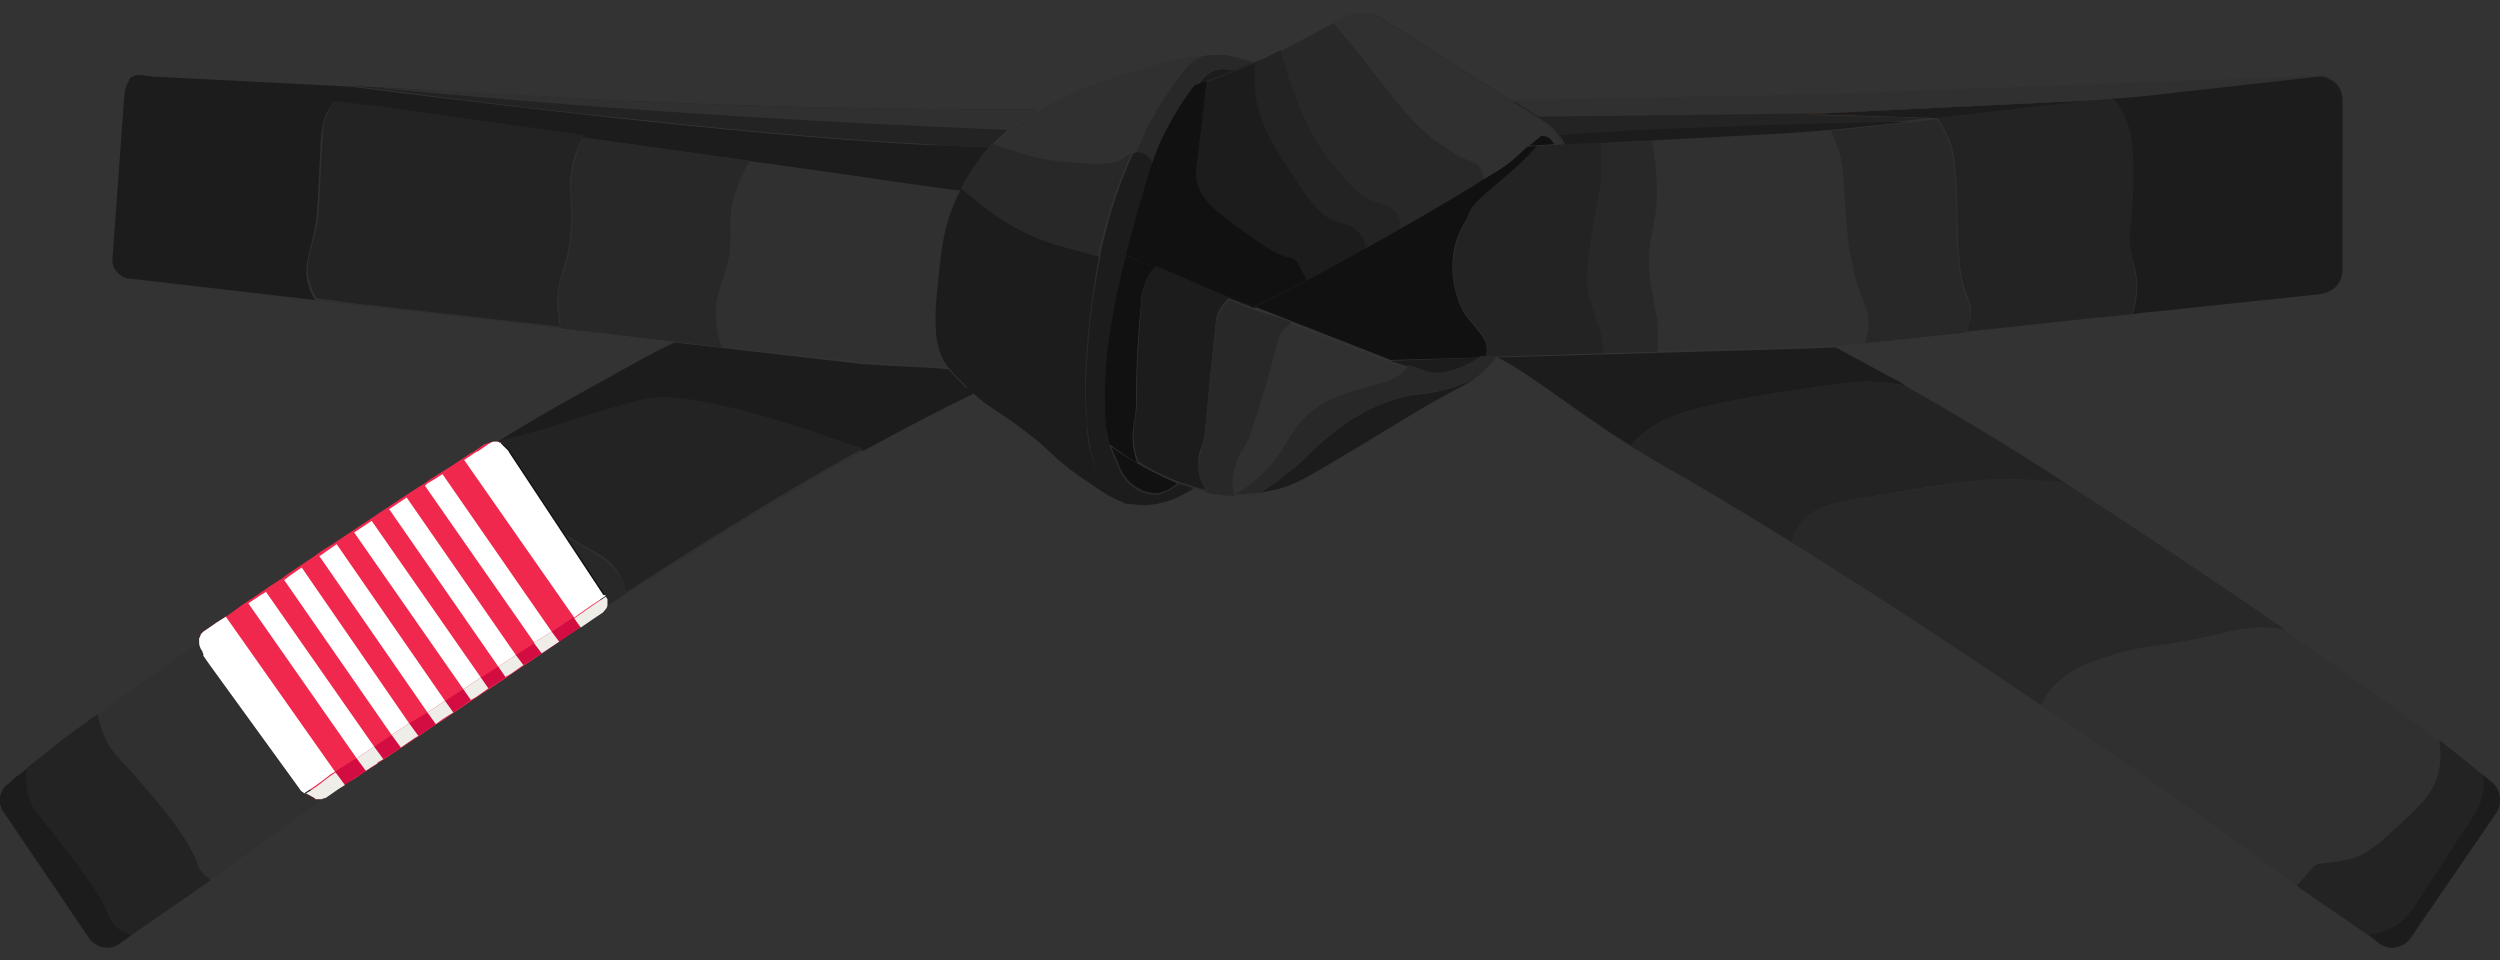 <svg xmlns="http://www.w3.org/2000/svg" xmlns:xlink="http://www.w3.org/1999/xlink" id="&#xF2;_x2021__xF8FF__x5F_1" x="0px" y="0px" viewBox="0 0 300 115.2" style="enable-background:new 0 0 300 115.2;" xml:space="preserve"><rect x="0" y="0" width="300" height="115.2" fill="#333333" stroke="none"/><style type="text/css">	.st0{fill:#0B1C51;}	.st1{fill:#162375;}	.st2{fill:#15235C;}	.st3{fill:#1A2585;}	.st4{fill:none;}	.st5{fill:#1A2A7D;}	.st6{fill:#2D2D2D;}	.st7{fill:#111111;}	.st8{fill:#232323;}	.st9{fill:#EFEDE8;}	.st10{fill:#FFFFFF;}	.st11{fill:#ABABAB;}	.st12{fill:#CACACA;}	.st13{fill:#F0F0F0;}	.st14{fill:#E6E6E6;}	.st15{fill:#230B51;}	.st16{fill:#411775;}	.st17{fill:#2F135C;}	.st18{fill:#4D1A85;}	.st19{fill:#42177D;}	.st20{fill:#512811;}	.st21{fill:#75441F;}	.st22{fill:#5C351C;}	.st23{fill:#855024;}	.st24{fill:#7D4924;}	.st25{fill:#303030;}	.st26{fill:#1C1C1C;}	.st27{fill:#282828;}	.st28{fill:#F0284D;}	.st29{fill:#D30D41;}</style><g id="BLACK">	<g id="BELT_00000119818151050245631920000002646443194214464646_">		<path class="st7" d="M186.6,17.5l-3.4,0.2c0.6-0.6,1.2-1,1.5-1.3h0c0.2-0.1,0.3-0.2,0.3-0.2c0.2,0,0.4,0,0.6,0.1   C186.4,16.7,186.6,17.5,186.6,17.5z"></path>		<path class="st8" d="M253.8,11.9l-36.9,1.9l16.6,0.4l-4.2,0.5c-14,0.2-25.6,0.7-34.6,1.2c-2.5,0.1-5,0.3-7.5,0.5   c-0.5-0.7-1.1-1.4-1.9-1.8l-3.8-2.4l37.3-0.7l59.4-2.2L253.8,11.9z"></path>		<path class="st22" d="M17.1,9.1l1.6,0.1v0.1C17.7,9.2,17.1,9.2,17.1,9.1z"></path>		<path class="st8" d="M124.5,13.1c-1.7,1-3.3,2.1-5,3.8c-0.3,0.3-0.5,0.5-0.7,0.8c-4-0.2-6.9-0.3-7.5-0.4   c-7.4-0.4-17.8-1.1-37.1-3.2c-8.9-0.9-19.6-2.2-32-3.8L72.7,12C89.9,12.8,107.2,13.2,124.5,13.1z"></path>		<polygon class="st22" points="253.8,11.9 233.4,14.2 216.8,13.7   "></polygon>		<path class="st22" d="M13.5,31.1c-0.1,0.7,0.2,1.4,0.7,1.8C13.7,32.5,13.4,31.9,13.5,31.1l1.4-19.3c0-0.7,0.2-1.3,0.4-1.7   c-0.2,0.5-0.3,1.1-0.4,1.7L13.5,31.1z"></path>		<path class="st25" d="M113.2,42.9c0.2,0.4,0.5,0.8,0.8,1.2c-2.2-0.1-5.4-0.3-10.3-0.6L81,41h0l-37.5-4.3l-0.2,0l-3.7-0.4l-1.4-0.2   l-22.6-2.6c-0.1,0-0.3,0-0.4-0.1c-0.1,0-0.2-0.1-0.3-0.1c0,0-0.1,0-0.1-0.1c-0.1-0.1-0.2-0.1-0.3-0.2c0,0,0,0,0,0   c0,0-0.1-0.1-0.1-0.1c-0.5-0.4-0.8-1.1-0.7-1.8l1.4-19.3c0-0.7,0.2-1.3,0.4-1.7c0.1-0.1,0.1-0.2,0.2-0.4c0-0.1,0.1-0.1,0.1-0.2   c0.1-0.1,0.2-0.2,0.3-0.2c0.1,0,0.1-0.1,0.2-0.1c0.1,0,0.1,0,0.2-0.1c0.1,0,0.2,0,0.2,0c0.1,0,0.3,0,0.4,0c0,0,0,0,0,0   c0.1,0,0.6,0.1,1.6,0.2c3.2,0.5,11.1,1.6,21.4,3c0.4,0.1,0.7,0.1,1.1,0.1c1.2,0.2,2.5,0.4,3.8,0.5c0.1,0,0.1,0,0.2,0   c17.5,2.4,39.9,5.6,57.6,8c4.6,0.6,8.9,1.2,12.7,1.8c-0.9,1.8-1.4,3.4-1.6,4.2c-0.5,1.8-0.7,3.4-1,6.5c-0.3,2.5-0.3,4.4-0.3,5.8   C112.5,41.5,112.9,42.5,113.2,42.9z"></path>		<path class="st22" d="M281.1,12v20.4c0,1.1-0.6,2.1-1.6,2.5c0.9-0.5,1.5-1.4,1.5-2.5L281.1,12c0-1.2-0.7-2.2-1.7-2.6   C280.4,9.8,281.1,10.8,281.1,12z"></path>		<path class="st26" d="M177.7,42.9l-0.4,0.3c-0.7,0.5-1.5,0.9-2.4,1.2c-0.8,0.3-1.7,0.4-2.6,0.5c-0.3,0-0.6,0-0.9-0.1l-4.6-1.5   L177.7,42.9z"></path>		<path class="st25" d="M179.6,42.8c-0.6,0.8-1.5,1.8-2.6,2.6c-0.3,0.2-0.7,0.5-1.1,0.7c-5.1,2.7-6.9,3.9-11.7,6.8   c-8.9,5.3-8.9,5.5-13.1,6.3c-1.8,0.3-4.5,0.5-7.9-0.5c-0.6-0.2-1.2-0.4-1.9-0.6c-2.4-0.9-5.2-2.4-8.2-4.6c-0.1-0.8-0.5-2-0.5-3.6   c-0.1-1.8,0-3.6,0.1-5.5c0.1-1.6,0.3-3.3,0.6-5c0.4-2.6,1-5.3,1.8-8.5l5.6,2.4l9.7,3.8l4.8,1.9l11.5,4.5l4.6,1.5   c0.3,0.1,0.6,0.1,0.9,0.1c0.9,0,1.8-0.2,2.6-0.5c0.8-0.3,1.6-0.7,2.4-1.2l0.4-0.3L179.6,42.8z"></path>		<path class="st25" d="M281.1,12v20.4c0,1.1-0.6,2.1-1.5,2.5c-0.1,0-0.1,0.1-0.2,0.1c-0.1,0-0.1,0.1-0.2,0.1   c-0.3,0.1-0.5,0.1-0.8,0.2l-18.9,2l-2.1,0.2l-1.6,0.2l-3.7,0.4l-0.3,0l-31.4,3.4l-0.4,0l-2.2,0.1h0l-38,1.1l-2,0.1l-10.9,0.3   l-11.5-4.5l-4.8-1.9c3.3-1.6,6.8-3.4,10.2-5.3c6.4-3.5,12.5-7,18.1-10.5c0.7-0.4,1.3-0.8,2-1.3l0,0c0.7-0.5,1.6-1.4,2.4-2.1   l3.4-0.2l1.2-0.1l26.5-1.4c2.8-0.1,5.6-0.4,8.3-0.7l6.6-0.7l4.2-0.5l16.8-1.9l0.4,0l3.2-0.4l0.4,0l1.3-0.1l2.1-0.2l20.6-2.3   c0.4,0,0.8,0,1.1,0.2c0.1,0,0.1,0.1,0.2,0.1C280.4,9.8,281.1,10.8,281.1,12z"></path>		<path class="st27" d="M187.8,17.5l-1.2,0.1c0,0-0.2-0.9-1-1.2c-0.2-0.1-0.4-0.1-0.6-0.1c-0.1,0-0.2,0.1-0.3,0.2h0   c-0.4,0.3-0.9,0.7-1.5,1.3c-0.8,0.7-1.7,1.6-2.4,2.1l0,0c-0.7,0.4-1.3,0.8-2,1.3c-5.6,3.5-11.7,7.1-18.1,10.5   c-3.5,1.9-6.9,3.6-10.2,5.3l-9.7-3.8l-5.6-2.4c0.5-1.8,1-3.8,1.6-5.9c0.4-1.2,0.7-2.5,1.1-3.7c0.1-0.3,0.2-0.6,0.3-1   c0.2-0.6,0.5-1.3,0.7-1.9c0.7-1.8,1.7-3.6,2.8-5.4c0.3-0.5,0.7-1,1.1-1.6c0.3-0.4,0.5-0.7,0.7-0.9l4.9-1.9l2-0.8c0,0,0,0,0,0   l1.1-0.4l9.8-5.2c1.5-0.8,3.3-0.7,4.7,0.2l12.4,7.9l3,1.9l3.8,2.4c0.7,0.5,1.4,1.1,1.9,1.8c0.2,0.3,0.4,0.7,0.5,1L187.8,17.5z"></path>		<path class="st7" d="M141.3,58c0,0-1.8,1.7-3.6,1.2c0,0,0,0-0.1,0c-1.6-0.4-2.9-1.7-3.5-3.2l-1.1-2.6   C136.2,55.6,138.9,57,141.3,58z"></path>		<path class="st25" d="M150.5,7.7l-2,0.8l-1.2-0.2l-0.2,0c-1.1-0.1-2.2,0.3-2.9,1.2l-0.7,0.9c-0.2,0.2-0.4,0.5-0.7,0.9   c-0.4,0.5-0.8,1-1.1,1.6c-1.2,1.8-2.1,3.6-2.8,5.4c-0.2,0.4-0.4,0.9-0.5,1.3c0,0.1-0.1,0.3-0.1,0.4c0,0.1,0,0.1-0.1,0.2   c-0.1,0.3-0.2,0.6-0.3,1c-0.1,0.2-0.1,0.4-0.2,0.6c-0.1,0.2-0.1,0.3-0.2,0.5c-0.1,0.3-0.2,0.6-0.3,0.9c0,0.1,0,0.1,0,0.2   c0,0,0,0,0,0c0,0,0,0,0,0c-0.1,0.5-0.3,0.9-0.4,1.4c-0.6,2.1-1.1,4.1-1.6,5.9c-0.8,3.2-1.4,6-1.8,8.5c-0.3,1.8-0.5,3.4-0.6,5   c-0.1,1.9-0.2,3.7-0.1,5.5c0,1.5,0.4,2.8,0.5,3.6l1.1,2.6c0.6,1.6,1.9,2.8,3.5,3.2c0,0,0,0,0.1,0c1.8,0.5,3.6-1.2,3.6-1.2   c0.7,0.2,1.3,0.5,1.9,0.6c-1.6,1.1-4.3,2.4-7.3,1.9c-0.1,0-0.2,0-0.2,0c-0.1,0-0.1,0-0.2,0c-0.2,0-0.4-0.1-0.6-0.1c0,0,0,0,0,0   c-0.1,0-0.2-0.1-0.3-0.1c0,0-0.1,0-0.1,0c0,0,0,0,0,0c-0.1,0-0.2-0.1-0.2-0.1c-0.1,0-0.2-0.1-0.3-0.1c0,0,0,0,0,0   c-0.1,0-0.2-0.1-0.3-0.1c0,0-0.1-0.1-0.2-0.1c-0.1,0-0.1-0.1-0.2-0.1c0,0,0,0,0,0c0,0,0,0,0,0c-0.2-0.1-0.3-0.2-0.5-0.3   c-0.1,0-0.1-0.1-0.2-0.1c0,0-0.1,0-0.1-0.1c-0.1-0.1-0.2-0.1-0.3-0.2c-0.1-0.1-0.2-0.1-0.3-0.2c-0.1-0.1-0.3-0.2-0.5-0.3   c-0.1-0.1-0.3-0.2-0.4-0.3c-0.3-0.2-0.6-0.4-1-0.7c-3.8-2.6-3.5-3.2-7.6-6.2c-2.4-1.8-3.8-2.4-5.5-4c-0.3-0.3-0.6-0.6-0.9-0.9   c-0.9-0.9-1.5-1.5-2-2.1c-0.3-0.4-0.6-0.8-0.8-1.2c-0.2-0.5-0.7-1.4-0.8-3.6c-0.1-1.4,0-3.2,0.3-5.8c0.3-3.1,0.5-4.6,1-6.5   c0-0.1,0-0.1,0.1-0.2c0-0.1,0.1-0.2,0.1-0.3c0,0,0,0,0,0c0-0.1,0.1-0.3,0.1-0.4c0.2-0.6,0.5-1.4,0.9-2.3c0.1-0.2,0.2-0.4,0.2-0.5   c0.1-0.1,0.1-0.2,0.2-0.3c0,0,0-0.1,0-0.1c0-0.1,0.1-0.2,0.1-0.3c0.2-0.5,0.5-1,0.8-1.5c0.7-1.1,1.5-2.2,2.5-3.4   c0.1-0.1,0.2-0.2,0.3-0.4c0.1-0.1,0.3-0.3,0.4-0.4c1.7-1.7,3.3-2.8,5-3.8h0c0.7-0.4,1.5-0.8,2.2-1.2c2.9-1.5,5.1-2.2,9.4-3.6   c5.8-1.8,7.7-1.8,8.7-1.8c0.1,0,0.2,0,0.4,0c0.1,0,0.3,0,0.4,0c0.1,0,0.2,0,0.4,0c0,0,0.1,0,0.1,0c0.1,0,0.2,0,0.3,0   c0,0,0,0,0.1,0c0.1,0,0.2,0,0.3,0c0.1,0,0.2,0,0.2,0c0.1,0,0.2,0,0.3,0.1c0.3,0.1,0.5,0.1,0.8,0.2c0,0,0.1,0,0.1,0   c0.5,0.1,0.9,0.2,1.3,0.4c0.1,0,0.3,0.1,0.4,0.1c0,0,0,0,0,0c0,0,0.1,0,0.1,0C150.2,7.6,150.3,7.6,150.5,7.7z"></path>		<path class="st22" d="M144.1,58c-0.2,0.2-0.5,0.4-0.9,0.6L144.1,58z"></path>		<path class="st4" d="M150.7,7.8c-0.1,0-0.1-0.1-0.2-0.1"></path>		<path class="st26" d="M148.5,8.5l-4.9,1.9l0.7-0.9c0.7-0.9,1.8-1.3,2.9-1.2L148.5,8.5z"></path>		<path class="st25" d="M116.9,47.2c-3.9,1.9-9.3,4.6-15.4,8.1C76,69.6,38.1,96.2,28.9,103c-3.9,2.9-9.4,6.5-13.1,9.1   c-0.5,0.4-1,0.7-1.4,1c-1.2,0.9-2.8,0.6-3.7-0.6c0,0,0,0,0,0L0.4,97.4c-0.7-1-0.5-2.4,0.4-3.2c0.3-0.2,0.6-0.5,0.8-0.7   c0.2-0.2,0.4-0.3,0.6-0.5c0,0,0,0,0.1,0c0.2-0.2,0.4-0.3,0.6-0.5c0,0,0.1-0.1,0.1-0.1c0.1-0.1,0.2-0.1,0.3-0.2   c0.9-0.8,2-1.6,3.1-2.5c1.1-0.9,2.3-1.8,3.6-2.7c7.9-5.9,40.8-29,62.9-41.5c3-1.7,5.7-3.2,8.2-4.4h0l22.6,2.6   c4.9,0.3,8.1,0.4,10.3,0.6c0.5,0.6,1.1,1.2,2,2.1C116.3,46.6,116.6,46.9,116.9,47.2z"></path>		<path class="st25" d="M299.5,97.6l-10.2,14.9c-0.9,1.3-2.6,1.5-3.8,0.6c-3.7-2.7-10-6.8-14.4-10.1c-9.1-6.8-47-33.4-72.5-47.7   c-7.7-4.4-15.1-10.6-19-12.4l38-1.1h0l2.2-0.1l0.4,0c0.1,0,0.1,0.1,0.2,0.1h0c2.2,1.2,4.6,2.5,6.8,3.7   c22.1,12.5,55,35.6,62.9,41.5c3.7,2.7,6.7,5.2,8.9,7.2C300.1,94.9,300.3,96.5,299.5,97.6z"></path>		<path class="st26" d="M118.8,17.7c-1,1.1-1.8,2.3-2.5,3.4c-0.4,0.6-0.7,1.2-1,1.8c-3.8-0.5-8.1-1.1-12.7-1.8   c-30.5-4.3-75.1-10.5-84-11.7V9.2l23.5,1.2c12.4,1.6,23.1,2.8,32,3.8c19.4,2.1,29.8,2.8,37.1,3.2   C111.9,17.4,114.8,17.5,118.8,17.7z"></path>		<line class="st4" x1="42.1" y1="10.4" x2="18.6" y2="9.2"></line>		<path class="st26" d="M229.2,14.6l-6.6,0.7c-2.8,0.3-5.5,0.5-8.3,0.7l-26.5,1.4l-0.1-0.2c-0.2-0.4-0.3-0.7-0.5-1   c2.5-0.2,5-0.3,7.5-0.5C203.6,15.3,215.2,14.8,229.2,14.6z"></path>		<polygon class="st26" points="253.8,11.9 233.4,14.2 216.8,13.7   "></polygon>		<path class="st26" d="M40,12.3c-0.2,0.2-0.3,0.5-0.5,0.7c-0.9,1.5-0.9,3-1,3.6c-0.3,6-0.4,9-0.6,10.2c-0.6,3.5-1.6,4.9-0.9,7.4   c0.2,0.7,0.5,1.3,0.8,1.8l-22.4-2.6c-0.1,0-0.3,0-0.4-0.1c-0.1,0-0.2-0.1-0.3-0.1c0,0-0.1,0-0.1-0.1c-0.1-0.1-0.2-0.1-0.3-0.2   c0,0,0,0,0,0c0,0-0.1-0.1-0.1-0.1c-0.5-0.4-0.8-1.1-0.7-1.8l1.4-19.3c0-0.7,0.2-1.3,0.4-1.7c0.1-0.1,0.1-0.2,0.2-0.4   c0-0.1,0.1-0.1,0.1-0.2c0.1-0.1,0.2-0.2,0.3-0.2c0.1,0,0.1-0.1,0.2-0.1c0.1,0,0.1,0,0.2-0.1c0.1,0,0.2,0,0.2,0c0.1,0,0.3,0,0.4,0   c0,0,0,0,0,0c0.1,0,0.6,0.1,1.6,0.2C21.8,9.8,29.8,10.9,40,12.3C40,12.3,40,12.3,40,12.3z"></path>		<path class="st8" d="M68.8,19.3c-0.9,3.5,0.1,4.8-0.4,9.2c-0.4,3.8-1.3,4-1.5,7.1c-0.1,1.3,0.1,2.5,0.3,3.6l-23.8-2.7l-0.2,0   L39.6,36l-1.4-0.2l-0.2,0c-0.3-0.5-0.6-1.1-0.8-1.8c-0.8-2.5,0.3-3.9,0.9-7.4c0.2-1.1,0.3-4.1,0.6-10.2c0-0.6,0.1-2.1,1-3.6   c0.2-0.3,0.3-0.5,0.5-0.7c0.3,0.1,0.7,0.1,1,0.1c1.2,0.2,2.5,0.4,3.8,0.5c0.1,0,0.1,0,0.2,0c7.6,1.1,16.2,2.3,24.9,3.5   C69.6,17.1,69.1,18.1,68.8,19.3z"></path>		<path class="st27" d="M87.9,24.4c-0.6,2.8,0.1,3.5-0.5,6.8c-0.6,3-1.4,3.5-1.5,5.9c-0.1,1.8,0.3,3.4,0.7,4.6L81,41h0l-13.7-1.6   c-0.2-1.1-0.3-2.3-0.3-3.6c0.1-3.1,1.1-3.3,1.5-7.1c0.5-4.3-0.5-5.7,0.4-9.2c0.3-1.2,0.7-2.2,1.1-3c6.7,0.9,13.5,1.9,20,2.8   C88.8,21.3,88.2,23,87.9,24.4z"></path>		<path class="st25" d="M124.5,13.1c-1.2,0.7-2.3,1.4-3.5,2.4c0,0-0.1,0-0.1,0.1c-2.2-0.1-4.3-0.2-6.5-0.3   c-23.6-1-46.8-2.6-69.5-4.8l12.6,0.6L72.7,12C89.9,12.8,107.2,13.2,124.5,13.1z"></path>		<polygon class="st25" points="278.1,9.1 253.8,11.9 218.5,13.6 184.6,14 181.5,12 218.8,11.3   "></polygon>		<path class="st27" d="M150.5,7.7l-2,0.8l-1.2-0.2l-0.2,0c-1.1-0.1-2.2,0.3-2.9,1.2l-0.7,0.9c-0.2,0.2-0.4,0.5-0.7,0.9   c-0.4,0.5-0.8,1-1.1,1.6c-1.2,1.8-2.1,3.6-2.8,5.4c-0.2,0.4-0.4,0.9-0.5,1.3c0,0.1-0.1,0.3-0.1,0.4c0,0.1,0,0.1-0.1,0.2   c-0.1,0.3-0.2,0.6-0.3,1c-0.1,0.2-0.1,0.4-0.2,0.6c-0.1,0.2-0.1,0.3-0.2,0.5c-0.1,0.3-0.2,0.6-0.3,0.9c0,0.1,0,0.1,0,0.2   c0,0,0,0,0,0c0,0,0,0,0,0c-0.1,0.5-0.3,0.9-0.4,1.4c-0.6,2.1-1.1,4.1-1.6,5.9c-0.8,3.2-1.4,6-1.8,8.5c-0.3,1.8-0.5,3.4-0.6,5   c-0.1,1.9-0.2,3.7-0.1,5.5c0,1.5,0.4,2.8,0.5,3.6l1.1,2.6c0.6,1.6,1.9,2.8,3.5,3.2c0,0,0,0,0.1,0c1.8,0.5,3.6-1.2,3.6-1.2   c0.7,0.2,1.3,0.5,1.9,0.6c-1.6,1.1-4.3,2.4-7.3,1.9c-0.1,0-0.2,0-0.2,0c-0.1,0-0.1,0-0.2,0c-0.2,0-0.4-0.1-0.6-0.1c0,0,0,0,0,0   c-0.3-0.2-0.6-0.5-1-0.8c-0.2-0.2-0.3-0.3-0.5-0.5c0,0,0,0,0,0c-0.1-0.1-0.2-0.2-0.3-0.4c0,0,0,0,0,0c-0.2-0.2-0.3-0.4-0.5-0.6   c-0.1-0.1-0.2-0.3-0.3-0.5c-1.2-1.8-1.5-3.6-1.8-6.1l0,0c0,0,0,0,0,0c-0.1-0.6-0.1-1.2-0.1-1.9c-0.2-2.7-0.1-5,0.1-7.4   c0.2-2.8,0.6-6.7,1.5-11.2c0.5-2.4,1.2-5.1,2.2-7.9c0.4-1.2,0.9-2.3,1.3-3.3c0.1-0.3,0.3-0.6,0.4-0.9c0-0.1,0.1-0.1,0.1-0.2h0   c0.5-1.1,1-2.1,1.4-3.1c0,0,1.5-3.2,4.3-6.8c0.3-0.4,0.8-1,1.5-1.5c0.6-0.4,1.3-0.6,2-0.6c0.1,0,0.3,0,0.4,0c0.1,0,0.2,0,0.4,0   c0,0,0.1,0,0.1,0c0.1,0,0.2,0,0.3,0c0,0,0,0,0.1,0c0.1,0,0.2,0,0.3,0c0.1,0,0.2,0,0.2,0c0.1,0,0.2,0,0.3,0.1   c0.3,0.1,0.5,0.1,0.8,0.2c0,0,0.1,0,0.1,0c0.5,0.1,0.9,0.2,1.3,0.4c0.1,0,0.3,0.1,0.4,0.1c0,0,0,0,0,0c0,0,0.1,0,0.1,0   C150.2,7.6,150.3,7.6,150.5,7.7z"></path>		<path class="st27" d="M130.5,42c-0.2,2.4-0.3,4.7-0.1,7.4c0.1,0.7,0.1,1.3,0.1,1.9c0,0,0,0,0,0l0,0c0.2,2.5,0.6,4.3,1.8,6.1   c0.8,1.2,1.8,2.2,2.6,2.8c-1.4-0.4-2.8-1.4-5-2.9c-3.8-2.6-3.5-3.2-7.6-6.2c-2.4-1.8-3.8-2.4-5.5-4c-0.3-0.3-0.6-0.6-0.9-0.9   c-0.9-0.9-1.5-1.5-2-2.1c-0.3-0.4-0.6-0.8-0.8-1.2c-0.2-0.5-0.7-1.4-0.8-3.6c-0.1-1.4,0-3.2,0.3-5.8c0.3-3.1,0.5-4.6,1-6.5   c0.2-0.8,0.7-2.4,1.6-4.2c0.3-0.6,0.6-1.2,1-1.8c0.7-1.1,1.5-2.2,2.5-3.4c0.1-0.1,0.2-0.2,0.3-0.4c0.8,0.3,1.7,0.6,2.6,0.9   c1.9,0.6,4,1.2,6.9,1.4c2.8,0.2,4.4,0.3,5.7-0.2c0.3-0.1,0.5-0.2,0.7-0.4c0.2-0.2,0.6-0.4,0.9-0.6c-0.2,0.4-0.3,0.7-0.5,1.1   c-0.4,1-0.8,2.1-1.3,3.3c-1,2.9-1.7,5.5-2.2,7.9C131.2,35.3,130.8,39.1,130.5,42z"></path>		<path class="st26" d="M143.2,58.6c-1.6,1.1-4.3,2.4-7.3,1.9c-0.1,0-0.2,0-0.2,0c-0.1,0-0.1,0-0.2,0c-0.2,0-0.4-0.1-0.6-0.1   c0,0,0,0,0,0c-0.3-0.2-0.6-0.5-1-0.8c-0.2-0.2-0.3-0.3-0.5-0.5c0,0,0,0,0,0c-0.1-0.1-0.2-0.2-0.3-0.4c0,0,0,0,0,0   c-0.2-0.2-0.3-0.4-0.5-0.6c-0.1-0.1-0.2-0.3-0.3-0.5c-1.2-1.8-1.5-3.6-1.8-6.1l0,0c0,0,0,0,0,0c-0.1-0.6-0.1-1.2-0.1-1.9   c-0.2-2.7-0.1-5,0.1-7.4c0.2-2.8,0.6-6.7,1.5-11.2c0.5-2.4,1.2-5.1,2.2-7.9c0.4-1.2,0.9-2.3,1.3-3.3c0.1-0.3,0.3-0.6,0.4-0.9   c0-0.1,0.1-0.1,0.1-0.2c0.3-0.1,0.5-0.2,0.8-0.1c0.7,0.1,1.2,0.6,1.5,1.2c0,0.1-0.1,0.3-0.1,0.4c0,0.1,0,0.1-0.1,0.2   c-0.1,0.3-0.2,0.6-0.3,1c-0.1,0.2-0.1,0.4-0.2,0.6c-0.1,0.2-0.1,0.3-0.2,0.5c-0.1,0.3-0.2,0.6-0.3,0.9c0,0.1,0,0.1,0,0.2   c0,0,0,0,0,0c0,0,0,0,0,0c-0.1,0.5-0.3,0.9-0.4,1.4c-0.6,2.1-1.1,4.1-1.6,5.9c-0.8,3.2-1.4,6-1.8,8.5c-0.3,1.8-0.5,3.4-0.6,5   c-0.1,1.9-0.2,3.7-0.1,5.5c0,1.5,0.4,2.8,0.5,3.6l1.1,2.6c0.6,1.6,1.9,2.8,3.5,3.2c0,0,0,0,0.1,0c1.8,0.5,3.6-1.2,3.6-1.2   C142,58.2,142.6,58.4,143.2,58.6z"></path>		<path class="st26" d="M134.9,60.3c-1.4-0.4-2.8-1.4-5-2.9c-3.8-2.6-3.5-3.2-7.6-6.2c-2.4-1.8-3.8-2.4-5.5-4   c-0.3-0.3-0.6-0.6-0.9-0.9c-0.9-0.9-1.5-1.5-2-2.1c-0.3-0.4-0.6-0.8-0.8-1.2c-0.2-0.5-0.7-1.4-0.8-3.6c-0.1-1.4,0-3.2,0.3-5.8   c0.3-3.1,0.5-4.6,1-6.5c0.2-0.8,0.7-2.3,1.6-4.1c0,0,0-0.1,0-0.1c0-0.1,0.1-0.2,0.1-0.3l2.2,1.8c2.8,2.3,6.1,4.1,9.6,5.1l4.8,1.3   c-0.9,4.5-1.3,8.4-1.5,11.2c-0.2,2.4-0.3,4.7-0.1,7.4c0.1,0.7,0.1,1.3,0.1,1.9c0,0,0,0,0,0l0,0c0.2,2.5,0.6,4.3,1.8,6.1   C133.2,58.7,134.1,59.6,134.9,60.3z"></path>		<path class="st26" d="M138.3,19.5c0,0.1-0.1,0.3-0.1,0.4c0,0.1,0,0.1-0.1,0.2c-0.1,0.3-0.2,0.6-0.3,1c-0.1,0.2-0.1,0.4-0.2,0.6   c-0.1,0.2-0.1,0.3-0.2,0.5c-0.1,0.3-0.2,0.6-0.3,0.9c0,0.1,0,0.1,0,0.2c0,0,0,0,0,0c0,0,0,0,0,0c-0.1,0.5-0.3,0.9-0.4,1.4   c-0.6,2.1-1.1,4.1-1.6,5.9c-0.1,0.5-0.2,0.9-0.3,1.4c-0.4-0.8-1.3-1.3-2.2-1.3H132c0.5-2.4,1.2-5.1,2.2-7.9   c0.4-1.2,0.9-2.3,1.3-3.3c0.1-0.3,0.3-0.6,0.4-0.9c0-0.1,0.1-0.1,0.1-0.2c0.3-0.1,0.5-0.2,0.8-0.1C137.5,18.4,138,19,138.3,19.5z"></path>		<path class="st8" d="M168,27.5c-0.1,0-0.2,0.1-0.2,0.1c-2.3,1.3-4.7,2.6-7.1,3.9c-3.5,1.9-6.9,3.6-10.2,5.3l-9.7-3.8l-5.6-2.4   c0.5-1.8,1-3.8,1.6-5.9c0.4-1.2,0.7-2.5,1.1-3.7c0.1-0.3,0.2-0.6,0.3-1c0.2-0.6,0.5-1.3,0.7-1.9c0.7-1.8,1.7-3.6,2.8-5.4   c0.3-0.5,0.7-1,1.1-1.6c0.3-0.4,0.5-0.7,0.7-0.9l4.9-1.9l2-0.8c0,0,0,0,0,0l1.1-0.4l2.2-1.1c1.6,6.3,3.9,11,6,13.4   c1.8,2.2,3.1,3.9,4.8,4.6c0.4,0.2,0.9,0.3,1.4,0.5c0.5,0.2,1.1,0.4,1.5,0.9C168.1,26.3,168,26.9,168,27.5z"></path>		<path class="st26" d="M163.9,29.9c0,0-0.1,0.1-0.2,0.1c-1,0.6-2,1.1-3,1.7c-3.5,1.9-6.9,3.6-10.2,5.3l-9.7-3.8l-5.6-2.4   c0.5-1.8,1-3.8,1.6-5.9c0.4-1.2,0.7-2.5,1.1-3.7c0.1-0.3,0.2-0.6,0.3-1c0.2-0.6,0.5-1.3,0.7-1.9c0.7-1.8,1.7-3.6,2.8-5.4   c0.3-0.5,0.7-1,1.1-1.6c0.3-0.4,0.5-0.7,0.7-0.9l4.9-1.9l2-0.8c0,0,0,0,0,0l0.2-0.1c-0.1,1-0.1,2.4,0.1,4c0.6,3.5,2.1,5.8,3.5,8   c2.3,3.5,3.8,6.2,6.1,7c0.3,0.1,0.9,0.2,1.5,0.4c0.3,0.1,0.6,0.3,0.9,0.6C163.7,28.4,163.8,29.1,163.9,29.9z"></path>		<path class="st7" d="M156.8,33.6c-2.1,1.1-4.3,2.2-6.4,3.2l-9.7-3.8l-5.6-2.4c0.5-1.8,1-3.8,1.6-5.9c0.4-1.2,0.7-2.5,1.1-3.7   c0.1-0.3,0.2-0.6,0.3-1c0.2-0.6,0.5-1.3,0.7-1.9c0.7-1.8,1.7-3.6,2.8-5.4c0.3-0.5,0.7-1,1.1-1.6c0.3-0.4,0.5-0.7,0.7-0.9l1.4-0.5   c-0.1,1-0.3,2.5-0.5,4.3c-0.7,6-1,6.7-0.6,8.1c0.7,2.2,2.6,3.5,5,5.3c2.8,2,4.3,3.1,5.9,3.5c0.2,0,0.6,0.1,1,0.4L156.8,33.6z"></path>		<path class="st25" d="M187.8,17.5l-1.2,0.1c0,0-0.2-0.9-1-1.2c-0.2-0.1-0.4-0.1-0.6-0.1c-0.1,0-0.2,0.1-0.3,0.2h0   c-0.4,0.3-0.9,0.7-1.5,1.3c-0.8,0.7-1.7,1.6-2.4,2.1l0,0c-0.7,0.4-1.3,0.8-2,1.3c-0.2,0.1-0.4,0.3-0.7,0.4   c-0.1-0.6-0.3-1.4-0.9-1.9c-0.3-0.3-0.7-0.3-0.8-0.4c-0.4-0.1-0.7-0.3-1.2-0.5c-0.7-0.4-1.6-1-2.9-1.9c-2.5-1.7-5-5-8.1-9   c-0.9-1.2-2.3-2.9-4.2-5.1l0,0l1.2-0.7c1.5-0.8,3.3-0.7,4.7,0.2l12.4,7.9l3,1.9l3.8,2.4c0.7,0.5,1.4,1.1,1.9,1.8   c0.2,0.3,0.4,0.7,0.5,1L187.8,17.5z"></path>		<path class="st7" d="M174.4,30.4c-0.5,3.9,1,6.6,1,6.6c0.1,0.7,2,2.4,2.8,3.9c0.3,0.7,0.3,1.4,0,2l-0.4,0l-0.1,0l-10.8,0.3   l-11.5-4.5l-4.8-1.9c3.3-1.6,6.8-3.4,10.2-5.3c6.4-3.5,12.5-7,18.1-10.5c0.7-0.4,1.3-0.8,2-1.3l0,0c0.7-0.5,1.6-1.4,2.4-2.1   l1.2-0.1c-2.5,3.2-7.6,6.2-8.2,8.2C175.8,26.7,174.7,28.2,174.4,30.4z"></path>		<path class="st8" d="M192.4,42.4l-0.1,0l-12.6,0.4l-1.5,0c0.3-0.5,0.3-1.3,0-2c-0.7-1.5-2.7-3.2-2.8-3.9c0,0-1.5-2.7-0.9-6.6   c0.3-2.2,1.5-3.7,1.7-4.6c0.6-1.9,5.7-5,8.2-8.2l2.3-0.1l1.2-0.1l4.4-0.2v4.4c-0.2,2.2-0.6,3.3-1.1,6.6c-0.5,3.3-0.7,5.4-0.3,7.3   c0.6,2.5,1,3.4,1,3.4c0.2,0.4,0.3,0.8,0.4,1.2c0,0.1,0,0.2,0.1,0.3C192.5,41.2,192.4,41.9,192.4,42.4z"></path>		<path class="st27" d="M198.9,39c0.1,1.3,0.1,2.4,0,3.2l-0.1,0l-6.5,0.2c0.1-0.6,0.1-1.3-0.1-2c0-0.1,0-0.2-0.1-0.3   c-0.1-0.4-0.2-0.7-0.4-1.2c0,0-0.3-0.9-1-3.4c-0.5-1.9-0.2-3.9,0.3-7.3c0.5-3.4,0.9-4.4,1.1-6.6v-4.4l6-0.3l0.1,0   c0.5,2.2,0.6,4,0.6,5.3c0.1,2.5-0.2,4-0.5,5.4c-0.3,1.7-0.6,3.2-0.3,5.8c0.2,1.3,0.4,2.2,0.6,3.8c0,0,0,0,0,0   C198.8,37.8,198.9,38.3,198.9,39z"></path>		<path class="st26" d="M281.1,12v20.4c0,1.1-0.6,2.1-1.5,2.5c-0.1,0-0.1,0.1-0.2,0.1c-0.1,0-0.1,0.1-0.2,0.1   c-0.3,0.1-0.5,0.1-0.8,0.2l-18.9,2l-2.1,0.2l-1.5,0.2c0.2-0.6,0.4-1.3,0.5-2.2c0.3-2.3-0.4-3.8-0.8-5.6c-0.4-2,0.1-1.6,0.3-7.6   c0.1-5-0.2-6.5-0.8-7.8c-0.5-1.1-1.1-2-1.6-2.7l0.3,0l0.4,0l1.3-0.1l2.1-0.2l20.6-2.3c0.4,0,0.8,0,1.1,0.2c0.1,0,0.1,0.1,0.2,0.1   C280.4,9.8,281.1,10.8,281.1,12z"></path>		<path class="st8" d="M256.3,35.5c-0.1,0.9-0.3,1.6-0.5,2.2l-0.1,0l-3.7,0.4l-0.3,0l-15.8,1.7c0.4-0.8,0.7-1.8,0.6-2.9   c-0.1-0.5-0.2-0.7-0.4-1.3c-0.8-1.9-0.9-3.5-1.1-5.8c-0.1-1.3,0-1.4-0.1-3.9c-0.1-6.6-0.6-8.2-0.9-8.9c-0.3-0.7-0.7-1.7-1.5-2.9   l1-0.1l16.8-1.9l0.4,0l2.9-0.3c0.5,0.6,1.1,1.5,1.6,2.7c0.5,1.3,0.9,2.8,0.8,7.8c-0.2,6-0.7,5.6-0.3,7.6   C255.9,31.7,256.6,33.2,256.3,35.5z"></path>		<path class="st27" d="M235.9,39.9l-12.1,1.3c0.2-0.7,0.5-1.7,0.4-2.8c-0.1-1.5-0.6-2.2-1.3-4.2c-0.5-1.4-0.6-2.5-0.9-3.9   c-0.3-1.5-0.4-3.1-0.6-6.1c-0.2-3.4-0.2-4.1-0.6-5.6c-0.3-1.2-0.8-2.2-1.1-2.9c1-0.1,2-0.2,2.9-0.3l6.6-0.7l3.2-0.4   c0.8,1.1,1.3,2.2,1.5,2.9c0.3,0.7,0.8,2.3,0.9,8.9c0,2.4,0,2.6,0.1,3.9c0.2,2.2,0.3,3.9,1.1,5.8c0.2,0.5,0.4,0.8,0.4,1.3   C236.6,38.1,236.3,39.1,235.9,39.9z"></path>		<path class="st7" d="M138.6,32.1c-0.9,0.9-1.4,2.2-1.6,3.5c-0.1,1.3-0.2,2.3-0.3,3.2c-0.7,9.6-0.1,9-0.6,11.8   c-0.1,0.5-0.3,1.7-0.1,3.1c0.1,0.7,0.3,1.4,0.5,1.9c-1.1-0.7-2.2-1.4-3.4-2.3c-0.1-0.8-0.5-2-0.5-3.6c-0.1-1.8,0-3.6,0.1-5.5   c0.1-1.6,0.3-3.3,0.6-5c0.4-2.6,1-5.3,1.8-8.5L138.6,32.1z"></path>		<path class="st26" d="M147.5,35.7l-0.7,0.8c-0.5,0.6-0.9,1.4-0.9,2.2c-0.1,0.6-0.1,1.1-0.2,1.7c-1.2,11.6-1,11.9-1.5,13.2   c-0.2,0.4-0.5,1.2-0.4,2.3c0,1.2,0.5,2.1,1,2.9c-0.5-0.1-0.9-0.2-1.5-0.4c-0.6-0.2-1.2-0.4-1.9-0.6c-1.5-0.6-3.1-1.3-4.8-2.4   c-0.2-0.6-0.4-1.2-0.5-1.9c-0.2-1.5,0-2.6,0.1-3.1c0.5-2.8-0.1-2.1,0.6-11.8c0.1-0.8,0.1-1.9,0.3-3.2c0.1-1.3,0.7-2.5,1.6-3.5   l2.1,0.9L147.5,35.7z"></path>		<path class="st27" d="M155,38.6l-1.4,1.5c-0.4,1.4-0.8,2.9-1.2,4.4c-1.6,5.4-2.4,8.1-3.1,9.2c-0.4,0.6-1.1,1.7-1.3,3.3   c-0.1,0.5-0.2,1.7,0.2,2.5c-1,0-2.2-0.1-3.4-0.4c-0.5-0.8-0.9-1.8-1-2.9c0-1.1,0.3-1.8,0.4-2.3c0.5-1.3,0.3-1.6,1.5-13.2   c0.1-0.6,0.1-1.1,0.2-1.7c0.1-0.8,0.4-1.6,0.9-2.2l0.7-0.8l3,1.2L155,38.6z"></path>		<path class="st26" d="M176.9,45.5c-0.3,0.2-0.6,0.4-1,0.6c-5.1,2.7-6.9,3.9-11.7,6.8c-8.7,5.2-8.9,5.5-12.9,6.2   c0.9-0.6,2-1.3,2.9-2.1c2.8-2.1,2.8-2.7,5.1-4.5c1.7-1.4,5.1-4.1,9.8-5c1.5-0.3,1.9-0.1,3.7-0.6C174.4,46.6,175.7,46,176.9,45.5z"></path>		<path class="st27" d="M179.6,42.8c-0.6,0.8-1.5,1.8-2.6,2.6c0,0-0.1,0.1-0.1,0.1c-1.1,0.5-2.5,1.1-4.1,1.4   c-1.8,0.4-2.2,0.3-3.7,0.6c-4.7,0.9-8.1,3.6-9.8,5c-2.3,1.8-2.2,2.4-5.1,4.5c-0.9,0.7-2,1.5-2.9,2.1c-0.1,0-0.1,0-0.2,0   c-0.8,0.1-1.7,0.2-2.8,0.2c0.7-0.4,1.6-1,2.6-1.9c0.3-0.2,0.5-0.5,0.8-0.7c2-2,2.7-3.9,3.9-5.5c2.6-3.4,6.8-4.3,8.6-4.8   c0.5-0.2,1-0.3,1.5-0.4c0.2-0.1,0.5-0.1,0.7-0.2c1.1-0.4,2-1.1,2.7-2l2.3,0.8c0.3,0.1,0.6,0.1,0.9,0.1c0.9,0,1.8-0.2,2.6-0.5   c0.8-0.3,1.6-0.7,2.4-1.2l0.4-0.3L179.6,42.8z"></path>		<path class="st26" d="M116.9,47.2c-3.5,1.7-8,4-13.3,6.9c-1.5-0.5-3.4-1.1-5.7-1.8c-6.8-2.1-8-2.5-10.3-3c-4.6-1.1-7-1.6-10-1.1   c-1.1,0.2-2.9,0.7-6.5,1.8c-2.6,0.8-4.8,1.5-6.3,2l-5.4,1.2c4.6-2.9,9.1-5.4,13.3-7.7c3-1.7,5.7-3.2,8.2-4.4h0l22.6,2.6   c4.9,0.3,8.1,0.4,10.3,0.6c0.5,0.6,1.1,1.2,2,2.1C116.3,46.6,116.6,46.9,116.9,47.2z"></path>		<path class="st26" d="M228.7,46.3c-1.5-0.3-3.1-0.5-4.8-0.5c-1.2,0-2.6,0.2-5.5,0.6c-6.7,0.9-10.6,1.7-12,2   c-4.6,1-6.7,1.7-8.9,3.4c-0.8,0.6-1.4,1.2-1.8,1.7c-6.6-4.1-12.5-9-16-10.6l38-1.1h0l2.2-0.1l0.4,0c0.1,0,0.1,0.1,0.2,0.1h0   c2.2,1.2,4.6,2.5,6.8,3.7C227.8,45.7,228.3,46,228.7,46.3z"></path>		<path class="st8" d="M103.6,53.8c-0.7,0.4-1.5,0.8-2.2,1.2c-8,4.5-17.2,10.2-26.3,16.1c-0.1-0.7-0.4-1.6-0.9-2.4   c-0.9-1.4-2-2-2.7-2.4c-7.2-4.1-6.6-4.5-8.7-5.2c-1.2-0.3-2.9-0.7-11,0.6c-2.2,0.4-4.9,0.8-8.1,1.5c5.2-3.5,10.6-6.9,15.8-10.2   l5.4-1.4c1.5-0.5,3.6-1.2,6.3-2c3.6-1.1,5.4-1.6,6.5-1.8c3-0.4,5.3,0.1,10,1.1c2.3,0.5,3.5,0.9,10.3,3   C100.2,52.8,102.2,53.4,103.6,53.8z"></path>		<path class="st27" d="M75.1,71.2c-10.4,6.7-20.8,13.8-29.2,19.6c-0.3-1.3-0.7-2.9-1.5-4.5c-0.4-0.9-1.4-2.9-3.2-4.9   c-0.4-0.5-2.2-2.5-5.1-4.3c-2.9-1.8-5.8-2.7-8-3.2c4.8-3.3,10.1-6.9,15.6-10.5c3.2-0.7,5.9-1.2,8.1-1.5c8.1-1.3,9.9-1,11-0.6   c2.2,0.7,1.6,1.1,8.7,5.2c0.6,0.4,1.8,1,2.7,2.4C74.7,69.6,75,70.4,75.1,71.2z"></path>		<path class="st26" d="M15.8,112.2c-0.5,0.4-1,0.7-1.4,1c-1.2,0.9-2.8,0.6-3.7-0.6c0,0,0,0,0,0L0.4,97.4c-0.7-1-0.5-2.4,0.4-3.2   c0.3-0.2,0.6-0.5,0.8-0.7c0.2-0.2,0.4-0.3,0.6-0.5c0,0,0,0,0.1,0c0.2-0.2,0.4-0.3,0.6-0.5c0,0,0.1-0.1,0.1-0.1   c0.1-0.1,0.2-0.1,0.3-0.2c-0.1,1-0.1,2.2,0.3,3.5c0.5,1.7,1.2,2.1,3.5,5.1c3.4,4.4,5,6.5,5.7,8.3c0.2,0.5,0.6,1.6,1.6,2.4   C14.8,111.8,15.4,112,15.8,112.2z"></path>		<path class="st8" d="M25.3,105.6c-3.2,2.3-6.8,4.7-9.5,6.6c-0.5-0.1-1-0.4-1.5-0.7c-1-0.8-1.4-1.9-1.6-2.4   c-0.7-1.7-2.3-3.9-5.7-8.3c-2.3-3-3-3.4-3.5-5.1c-0.4-1.3-0.4-2.5-0.3-3.5c0.9-0.8,2-1.6,3.1-2.5c1.1-0.9,2.3-1.8,3.6-2.7   c0.5-0.4,1.1-0.8,1.8-1.3c0.2,0.8,0.4,1.8,0.9,2.8c1,2.2,1.8,2.4,5.5,6.8c2.9,3.4,4.3,5.5,5.4,7.8c0.1,0.2,0.2,0.9,0.7,1.5   C24.5,105,24.9,105.3,25.3,105.6z"></path>		<path class="st8" d="M247.9,58c-3-0.4-5.6-0.5-7.6-0.5c-3.3,0-7.9,0.7-17,2.3c-3.1,0.5-6,1-7.5,3.4c-0.4,0.6-0.7,1.3-0.8,1.9   c-5.7-3.6-11.3-6.9-16.4-9.8c-1-0.6-2-1.2-3-1.8c0.4-0.4,1-1,1.8-1.7c2.2-1.7,4.4-2.4,8.9-3.4c1.4-0.3,5.3-1.1,12-2   c2.9-0.4,4.4-0.6,5.5-0.6c1.8,0,3.4,0.2,4.8,0.5h0C234.7,49.7,241.3,53.7,247.9,58z"></path>		<path class="st27" d="M274.3,75.6c-0.7-0.1-1.5-0.3-2.3-0.3c-2.4-0.1-3.7,0.3-6.8,1c-7,1.6-7.5,0.9-12.4,2.5c-3.1,1-5,2-6.6,3.8   c-0.6,0.7-1,1.4-1.3,2c-9.3-6.3-19.9-13.3-29.9-19.5c0.1-0.6,0.4-1.2,0.8-1.9c1.5-2.4,4.5-2.9,7.5-3.4c9.2-1.5,13.7-2.3,17-2.3   c2,0,4.6,0.1,7.6,0.5h0C257.2,64,266.6,70.3,274.3,75.6z"></path>		<path class="st8" d="M299.5,97.6l-10.2,14.9c-0.9,1.3-2.6,1.6-3.8,0.7c-2.5-1.9-6.4-4.4-9.9-6.9l2.2-2.5c0,0,0,0,0,0   c1.3-0.4,2.5-0.2,4.5-0.8c1.9-0.6,3.1-1.7,5.5-3.9c2.6-2.4,4-3.7,4.7-6c0.5-1.6,0.4-3.1,0.2-4.3c2.6,2,4.8,3.8,6.5,5.3   C300.1,94.9,300.3,96.5,299.5,97.6z"></path>		<path class="st26" d="M299.5,97.6l-10.2,14.9c-0.1,0.1-0.2,0.3-0.3,0.4c-0.1,0.1-0.2,0.1-0.2,0.2c-0.1,0.1-0.2,0.1-0.3,0.2   c-0.1,0.1-0.2,0.1-0.3,0.1c-0.1,0.1-0.3,0.1-0.5,0.2c-0.1,0-0.2,0-0.3,0.1c-0.2,0-0.5,0-0.7,0c-0.3-0.1-0.7-0.2-1-0.4c0,0,0,0,0,0   c-0.1,0-0.1-0.1-0.2-0.1c-0.1-0.1-0.2-0.1-0.2-0.2c-0.1-0.1-0.2-0.1-0.2-0.2c-0.2-0.2-0.5-0.4-0.8-0.6v0l0.4-0.1   c2-0.3,3.7-1.4,4.8-3l7.4-11.3c0.9-1.3,1.2-2.9,1.1-4.5l0-0.3c0.4,0.4,0.8,0.7,1.2,1C300.1,94.9,300.3,96.5,299.5,97.6z"></path>	</g>	<g id="RED">		<g>			<g id="_x2D__00000106139290897533890770000011358637377471692699_">				<g>					<g>						<g id="BLACK_SHEATH_00000047042462919231753940000005715207776683711666_">							<g id="BLACK_SHEATH_00000179642622418870702510000015111775384658506632_">								<path class="st6" d="M25.1,79.7l-0.6-0.8c0-0.1-0.1-0.1-0.1-0.2L25.1,79.7z"></path>								<path class="st6" d="M72.9,72.4c0-0.1,0-0.2,0-0.3c0,0,0,0.1,0,0.1C72.9,72.3,72.9,72.3,72.9,72.4z"></path>								<g>									<path class="st6" d="M37.9,95.9c0.1,0,0.1,0,0.2,0c0,0,0,0,0,0C38,95.9,37.9,95.9,37.9,95.9z"></path>									<path class="st6" d="M38.4,95.9c0.1,0,0.1,0,0.2,0C38.5,95.9,38.4,95.9,38.4,95.9z"></path>									<path class="st6" d="M38.2,95.9c0.1,0,0.1,0,0.2,0C38.3,95.9,38.3,95.9,38.2,95.9z"></path>								</g>								<g>									<path class="st28" d="M72.8,72.4c0,0,0,0.1,0,0.1c0,0.3-0.1,0.5-0.3,0.7c-0.1,0.1-0.2,0.3-0.4,0.4l-0.9,0.6l0,0l-1.6,1.1          L69,75.7l-1.2,0.8l-2.9,2l-3.4,2.3l-0.7,0.5l-3.5,2.3l-3.4,2.3l-0.7,0.5l-1,0.6l-1.9,1.3l-0.6,0.4l-3.9,2.6l-0.5,0.3          l-0.9,0.6L43.2,93l-0.4,0.3L41.6,94l-0.3,0.2l-0.8,0.5l0,0l-1.3,0.9c-0.1,0.1-0.3,0.2-0.4,0.2c-0.1,0-0.2,0-0.2,0.1          c-0.1,0-0.2,0-0.3,0l-0.1,0c0,0-0.1,0-0.1,0c0,0,0,0,0,0c0,0-0.1,0-0.1,0c0,0-0.1,0-0.1,0c0,0,0,0,0,0c0,0-0.1,0-0.1,0          c0,0-0.1,0-0.1-0.1l-1.1-0.6l-0.1-0.1c-0.2-0.1-0.4-0.3-0.5-0.5L25.1,79.7l-0.7-1c0,0,0,0,0-0.1c0,0,0-0.1,0-0.1          c0-0.1-0.1-0.1-0.1-0.2c0,0,0-0.1,0-0.1c-0.1-0.1-0.1-0.2-0.2-0.3c-0.1-0.2-0.2-0.5-0.2-0.7c0-0.1,0-0.1,0-0.2          c0,0,0-0.1,0-0.1c0,0,0-0.1,0-0.1c0,0,0-0.1,0-0.1c0,0,0-0.1,0-0.1c0.1-0.1,0.1-0.3,0.2-0.4c0,0,0,0,0-0.1          c0.1-0.1,0.2-0.2,0.3-0.3l1.6-1.1l1.1-0.7l0.3-0.2l1.1-0.8l0.4-0.3l0,0l0.6-0.4l1.5-1l0,0l0.4-0.3l0.2-0.1l0.7-0.5l1.4-0.9          l0.4-0.3l0.4-0.3l1.2-0.8l0.3-0.2l1.8-1.2l0.1-0.1l0.7-0.5l1.3-0.8l0,0l2.1-1.4l0,0l2.1-1.4l2.1-1.4l0,0l2.1-1.4l2-1.3          l0.2-0.1l0.3-0.2l0.7-0.5l1.1-0.7l1.6-1l0.3-0.2l0,0l0.6-0.4l1.5-1l0.1,0l1.3-0.9c0.1-0.1,0.2-0.1,0.2-0.1          C59,53,59.2,53,59.4,53c0,0,0.1,0,0.1,0c0,0,0.1,0,0.1,0c0,0,0,0,0,0c0,0,0,0,0.1,0c0.1,0,0.1,0,0.2,0.1c0,0,0.1,0,0.1,0          c0,0,0.1,0,0.1,0.1c0.1,0.1,0.2,0.2,0.3,0.3c0,0,0.1,0.1,0.1,0.1l0.5,0.5c0,0.1,0.1,0.1,0.1,0.2l11.3,17.1          c0,0,0.1,0.1,0.1,0.2c0,0.1,0.1,0.1,0.1,0.1c0,0,0,0,0,0c0,0.1,0.1,0.2,0.1,0.2l0,0.1c0,0,0,0.1,0,0.2          C72.9,72.2,72.9,72.3,72.8,72.4z"></path>									<polygon class="st6" points="58.5,53.2 57.2,54.2 57.2,54.2 57.2,54.2          "></polygon>									<path class="st6" d="M60.6,53.4c-0.1-0.1-0.2-0.2-0.4-0.3C60.3,53.2,60.4,53.3,60.6,53.4z"></path>									<polygon class="st6" points="72.7,71.6 72.7,71.6 72.7,71.6          "></polygon>									<path class="st7" d="M72.5,73.2c-0.1-0.3-0.2-0.6-0.3-0.9c-1-2.4-2.3-3.9-3-4.7c-3.1-3.6-5.2-8-7.8-12          c-0.2-0.3-0.7-1.1-1.6-1.8c-0.3-0.2-0.6-0.5-1-0.6c0.6-0.3,1.4-0.1,1.9,0.4l0.5,0.5c0,0.1,0.1,0.1,0.1,0.2l11.3,17.1          c0.1,0.1,0.2,0.3,0.2,0.3C73,72.2,72.9,72.8,72.5,73.2z"></path>								</g>							</g>							<path class="st7" d="M39.1,95.7c-0.5,0.3-1.1,0.3-1.6,0l-1.2-0.7c-0.2-0.1-0.4-0.3-0.5-0.5L24.5,78.9        c-0.1-0.1-0.1-0.2-0.1-0.2c-0.1-0.3-0.2-0.5-0.3-0.7c-0.3-0.6-0.2-1.2,0.2-1.7c0.1,0.4,0.3,0.9,0.5,1.4        c1,2.3,2.5,3.7,3.1,4.4c3.2,3.3,5.4,7.5,8.1,11.3c0.2,0.3,0.7,1,1.7,1.7C38.1,95.3,38.6,95.6,39.1,95.7z"></path>						</g>					</g>				</g>			</g>			<g id="_x34__00000112594220846426504230000005245049123824380060_">				<path class="st9" d="M72.9,72.4c0,0,0,0.1,0,0.1c0,0.3-0.1,0.5-0.3,0.7c-0.1,0.1-0.2,0.3-0.4,0.4l-0.9,0.6l0,0l-1.6,1.1     l-0.8-1.1c1.2-0.8,2.4-1.7,3.8-2.6c0,0.1,0.1,0.1,0.1,0.1c0,0,0,0,0,0c0,0.1,0.1,0.2,0.1,0.2l0,0.1c0,0,0,0.1,0,0.2     C72.9,72.2,72.9,72.3,72.9,72.4z"></path>				<path class="st10" d="M72.7,71.5c-1.4,0.9-2.7,1.8-3.8,2.6L55.7,55.2l1.5-1l0.1,0l1.3-0.9c0.1-0.1,0.2-0.1,0.2-0.1     C59,53,59.2,53,59.4,53c0,0,0.1,0,0.1,0c0,0,0.1,0,0.1,0c0,0,0,0,0,0c0,0,0,0,0.1,0c0.1,0,0.1,0,0.2,0.1c0,0,0.1,0,0.1,0     c0,0,0.1,0,0.1,0.1c0.1,0.1,0.2,0.2,0.3,0.3c0,0,0.1,0.1,0.1,0.1l0.5,0.5c0,0.1,0.1,0.1,0.1,0.2l11.3,17.1     C72.6,71.4,72.6,71.4,72.7,71.5z"></path>			</g>			<g id="_x31__00000077318750872899167170000001105442835091017887_">				<path class="st9" d="M41.4,94.2l-0.8,0.5l0,0l-1.3,0.9c-0.1,0.1-0.3,0.2-0.4,0.2c-0.1,0-0.2,0-0.2,0.1c-0.1,0-0.2,0-0.3,0     l-0.1,0c0,0-0.1,0-0.1,0c0,0,0,0,0,0c0,0-0.1,0-0.1,0c0,0-0.1,0-0.1,0c0,0,0,0,0,0c0,0-0.1,0-0.1,0c0,0-0.1,0-0.1-0.1l-1.1-0.6     c1.1-0.6,1.9-1.3,2.7-1.9c0.7-0.5,0.4-0.3,1-0.7L41.4,94.2z"></path>				<path class="st10" d="M40.2,92.6c-0.6,0.4-0.3,0.1-1,0.7c-0.8,0.6-1.6,1.2-2.7,1.9l-0.1-0.1c-0.2-0.1-0.4-0.3-0.5-0.5L25.1,79.7     l-0.7-1c0,0,0,0,0-0.1c0,0,0-0.1,0-0.1c0-0.1-0.1-0.1-0.1-0.2c0,0,0-0.1,0-0.1c-0.1-0.1-0.1-0.2-0.2-0.3     c-0.1-0.2-0.2-0.5-0.2-0.7c0-0.1,0-0.1,0-0.2c0,0,0-0.1,0-0.1c0,0,0-0.1,0-0.1c0,0,0-0.1,0-0.1c0,0,0-0.1,0-0.1     c0.1-0.1,0.1-0.3,0.2-0.4c0,0,0,0,0-0.1c0.1-0.1,0.2-0.2,0.3-0.3l1.6-1.1l1.1-0.7L40.2,92.6z"></path>			</g>		</g>		<polygon class="st29" points="69.6,75.3 69,75.7 67.8,76.5 67.1,77 65,78.4 64.8,78.5 62.8,79.8 61.4,80.8 60.7,81.2 60.7,81.3    58.6,82.6 57.2,83.6 56.5,84 54.4,85.5 53.9,85.8 53.1,86.3 52.3,86.9 52.2,87 50.3,88.2 50.2,88.3 49.7,88.6 48.1,89.7 46,91.1    45.8,91.2 45.3,91.5 45.3,91.6 44.5,92.1 43.9,92.5 43.2,93 43.2,93 42.8,93.2 41.6,94 41.4,94.2 40.2,92.6 42.1,91.4 42.8,91    44.2,90 44.9,89.6 47,88.2 49.1,86.8 51.3,85.5 53.4,84.1 55.6,82.7 57.7,81.3 59.8,80 61.9,78.6 64.1,77.2 66.2,75.8 68.8,74.1      "></polygon>	</g>	<g id="_x36_">		<polygon class="st10" points="44.9,89.6 42.8,91 29.8,72.4 31.3,71.4 31.3,71.4 31.8,71.1 31.9,71   "></polygon>		<polygon class="st9" points="46,91.1 45.8,91.2 45.3,91.5 45.3,91.6 44.5,92.1 43.9,92.5 42.8,91 42.8,91 44.9,89.6 44.9,89.6      "></polygon>	</g>	<g id="_x35_">		<polygon class="st10" points="49.1,86.8 47,88.2 34.1,69.6 34.5,69.3 34.9,69 36.2,68.1   "></polygon>		<polygon class="st9" points="50.2,88.3 49.7,88.6 48.1,89.7 47,88.2 47,88.2 47,88.2 49.1,86.8 49.1,86.8 49.1,86.8   "></polygon>	</g>	<g id="_x34__00000148659891032928615400000007430494639535210371_">		<polygon class="st10" points="53.4,84.1 51.3,85.5 38.3,66.7 38.4,66.7 39.1,66.2 40.4,65.3   "></polygon>		<polygon class="st9" points="54.4,85.5 53.9,85.8 53.1,86.3 52.3,86.9 51.3,85.5 51.3,85.5 53.4,84.1 53.4,84.1   "></polygon>	</g>	<g id="_x33__00000116235884985962599930000009172890009365227682_">		<polygon class="st10" points="57.7,81.3 55.6,82.7 42.5,63.9 42.5,63.9 44.6,62.5   "></polygon>		<polygon class="st9" points="58.6,82.6 57.2,83.6 56.5,84 55.6,82.7 55.6,82.7 57.7,81.3 57.7,81.3   "></polygon>	</g>	<g id="_x32__00000135667715653343540270000013114382000479619997_">		<polygon class="st10" points="61.9,78.6 59.8,80 46.7,61.1 46.7,61.1 48.8,59.7   "></polygon>		<polygon class="st9" points="62.8,79.8 61.4,80.8 60.7,81.2 60.7,81.3 59.8,80 59.8,80 61.9,78.6 61.9,78.6   "></polygon>	</g>	<g id="_x31__00000021822692058910459510000010383662977779378569_">		<polygon class="st10" points="66.2,75.8 64.1,77.1 51,58.3 51.3,58 52,57.6 53.1,56.9   "></polygon>		<polygon class="st9" points="67.1,77 65,78.4 64.1,77.2 64.1,77.1 64.1,77.1 66.2,75.8 66.2,75.8 66.2,75.8   "></polygon>	</g></g></svg>